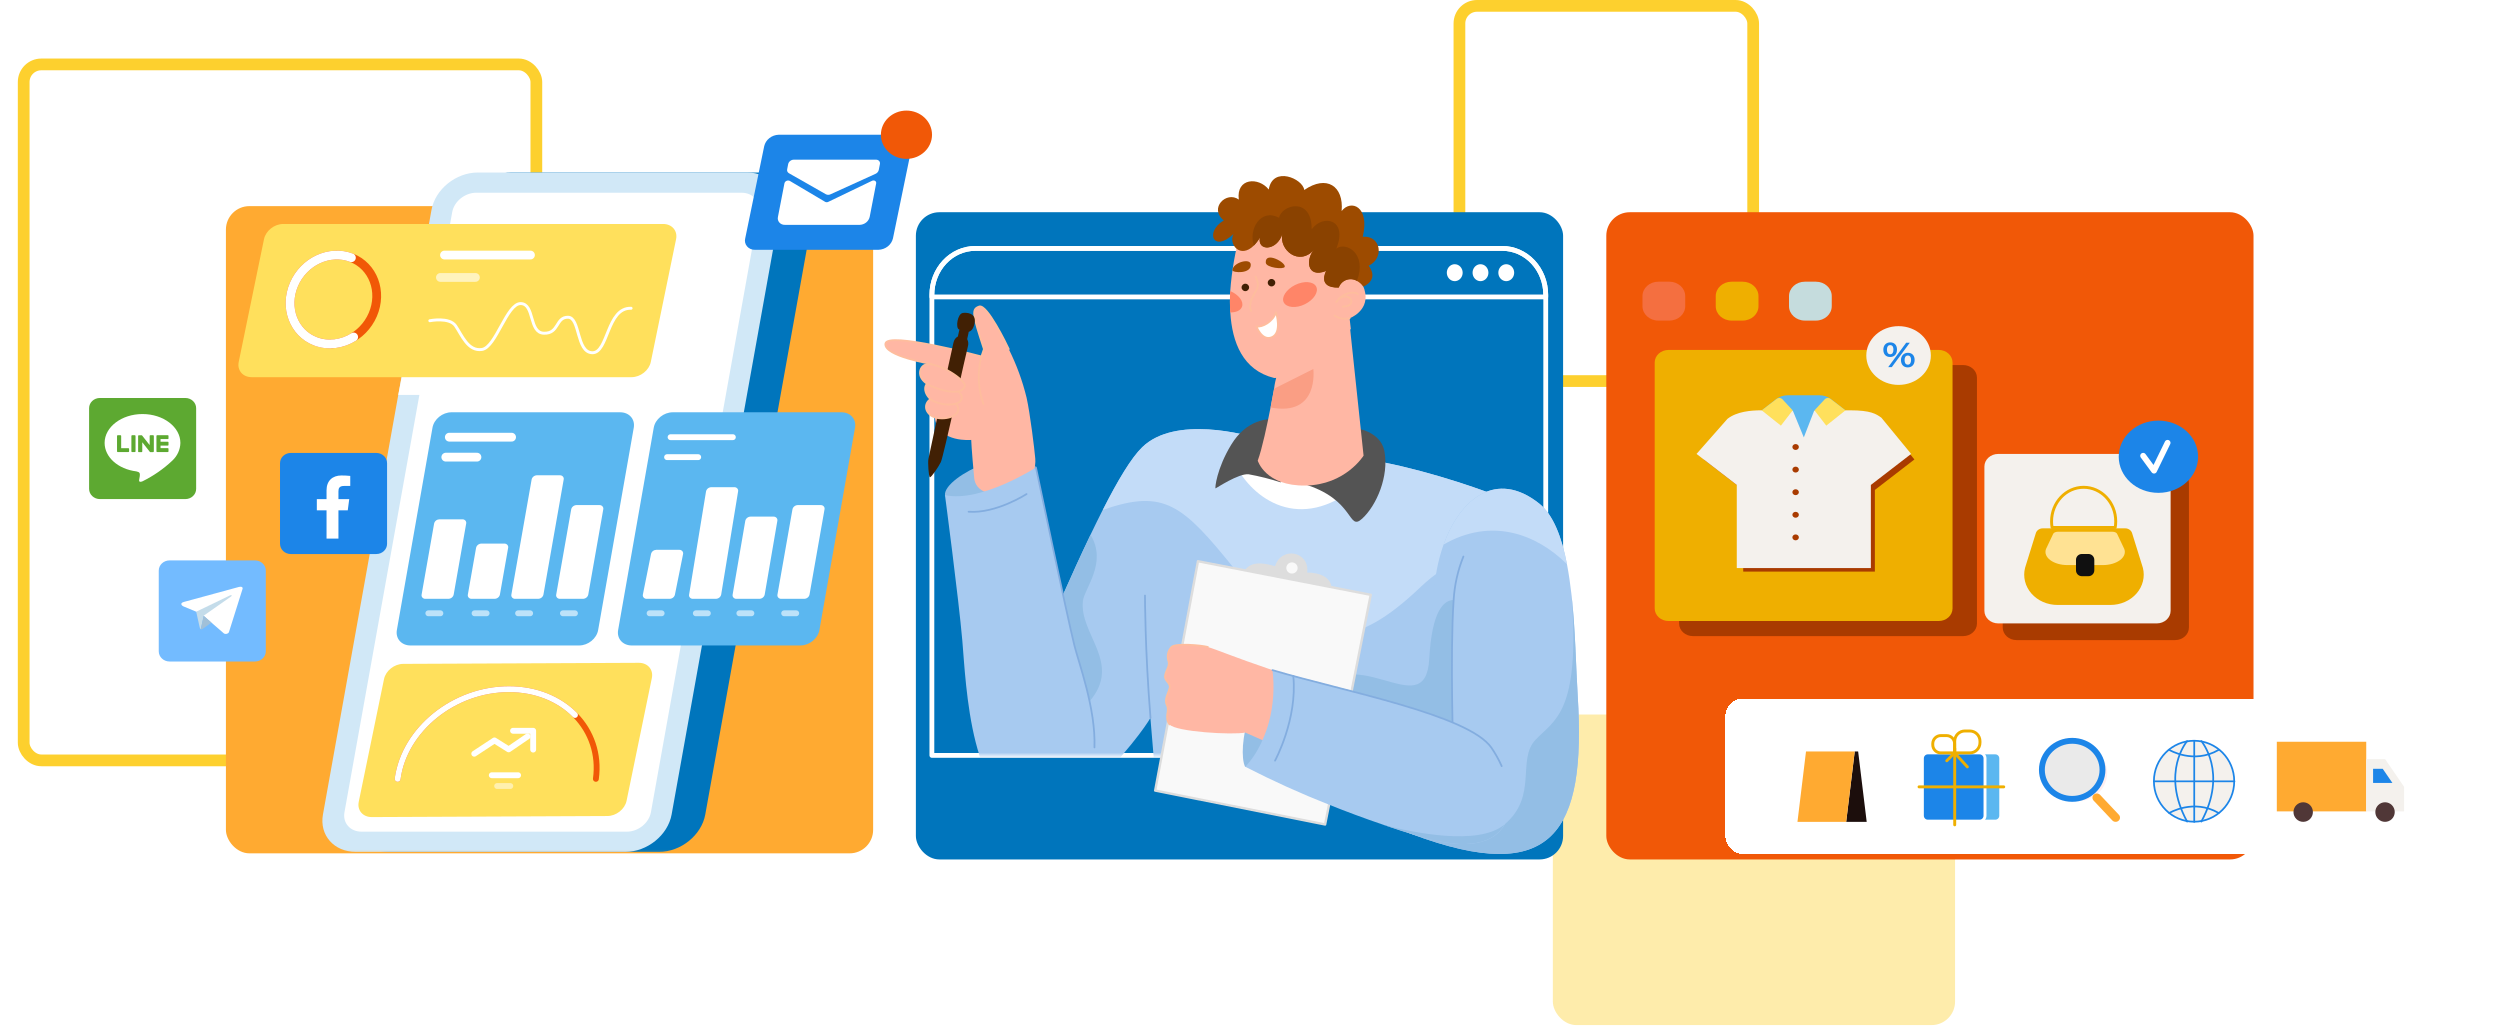 <svg width="852" height="350" viewBox="0 0 852 350" fill="none" xmlns="http://www.w3.org/2000/svg">
<rect x="8.072" y="21.954" width="174.716" height="237.18" rx="6" stroke="#FDD02E" stroke-width="4"/>
<rect x="497.373" y="2" width="100.107" height="127.868" rx="6" stroke="#FDD02E" stroke-width="4"/>
<rect x="529.208" y="243.509" width="137.074" height="105.842" rx="8" fill="#FDD02E" fill-opacity="0.4"/>
<path d="M333.212 192.748L342.406 184.519C343.008 183.981 343.824 183.679 344.669 183.679C345.521 183.679 346.338 183.981 346.939 184.519L354.128 190.955C354.73 191.493 355.546 191.795 356.398 191.795C357.243 191.795 358.06 191.493 358.661 190.955L370.419 180.435" stroke="white" stroke-miterlimit="10" stroke-linecap="round"/>
<path d="M365.346 178.896H371.129C371.389 178.896 371.642 178.999 371.826 179.182C372.009 179.364 372.111 179.613 372.111 179.871V185.052" stroke="white" stroke-miterlimit="10" stroke-linecap="round"/>
<rect x="76.992" y="70.247" width="220.572" height="220.572" rx="8" fill="#FFAA31"/>
<mask id="mask0_164_5874" style="mask-type:alpha" maskUnits="userSpaceOnUse" x="0" y="28" width="350" height="263">
<rect y="28.629" width="349.587" height="262.19" fill="#D9D9D9"/>
</mask>
<g mask="url(#mask0_164_5874)">
<mask id="mask1_164_5874" style="mask-type:luminance" maskUnits="userSpaceOnUse" x="24" y="20" width="358" height="319">
<path d="M381.665 20H24.97V338.395H381.665V20Z" fill="white"/>
</mask>
<g mask="url(#mask1_164_5874)">
<path d="M224.583 290.322H132.735C125.285 290.322 120.269 284.618 121.533 277.582L158.524 71.534C159.787 64.497 166.851 58.793 174.301 58.793H266.149C273.599 58.793 278.614 64.497 277.351 71.534L240.359 277.582C239.096 284.618 232.033 290.322 224.583 290.322Z" fill="#0075BC"/>
<path d="M213.111 290.322H121.263C113.813 290.322 108.798 284.618 110.061 277.582L147.053 71.534C148.316 64.497 155.379 58.793 162.829 58.793H254.677C262.127 58.793 267.143 64.497 265.879 71.534L228.888 277.582C227.625 284.618 220.561 290.322 213.111 290.322Z" fill="#D1E8F7"/>
<path d="M213.639 283.433H123.209C119.34 283.433 116.736 280.472 117.392 276.818L154.11 72.297C154.766 68.643 158.433 65.681 162.302 65.681H252.732C256.601 65.681 259.205 68.643 258.549 72.297L221.831 276.818C221.175 280.472 217.508 283.433 213.639 283.433Z" fill="white"/>
<path d="M222.198 134.591H135.731L144.743 87.57C145.334 84.703 148.273 82.378 151.308 82.378H232.95C235.986 82.378 237.968 84.703 237.377 87.57L228.763 129.401C228.173 132.267 225.234 134.591 222.198 134.591Z" fill="white"/>
<path d="M215.229 128.541H85.783C82.748 128.541 80.766 126.217 81.356 123.35L89.97 81.519C90.56 78.652 93.499 76.328 96.535 76.328H225.981C229.016 76.328 230.999 78.652 230.408 81.519L221.794 123.35C221.204 126.217 218.264 128.541 215.229 128.541Z" fill="#FFE05C"/>
<path d="M206.971 278.101L126.686 278.461C123.65 278.461 121.668 276.137 122.258 273.27L130.872 231.439C131.463 228.572 134.402 226.248 137.437 226.248L217.723 225.888C220.758 225.888 222.74 228.212 222.15 231.079L213.536 272.91C212.946 275.777 210.007 278.101 206.971 278.101Z" fill="#FFE05C"/>
<path d="M135.515 265.434C137.799 248.558 154.776 234.877 173.434 234.877C192.092 234.877 205.365 248.558 203.081 265.434" stroke="#F15807" stroke-width="2" stroke-miterlimit="10" stroke-linecap="round"/>
<path d="M135.515 265.434C137.799 248.558 154.776 234.877 173.434 234.877C182.668 234.877 190.584 238.228 195.947 243.66" stroke="white" stroke-width="2" stroke-miterlimit="10" stroke-linecap="round"/>
<path d="M197.369 219.974H139.883C136.815 219.974 134.741 217.625 135.251 214.727L147.392 145.753C147.902 142.855 150.803 140.506 153.871 140.506H211.357C214.426 140.506 216.5 142.855 215.99 145.753L203.848 214.727C203.338 217.625 200.438 219.974 197.369 219.974Z" fill="#5BB7F0"/>
<path d="M157.585 176.979H149.747C149.316 176.993 148.902 177.145 148.575 177.41C148.248 177.676 148.025 178.039 147.945 178.439L143.689 202.623C143.647 202.802 143.65 202.987 143.696 203.165C143.742 203.343 143.831 203.509 143.955 203.649C144.079 203.79 144.236 203.903 144.413 203.977C144.59 204.052 144.783 204.088 144.977 204.082H152.814C153.246 204.068 153.659 203.916 153.986 203.651C154.314 203.386 154.536 203.023 154.617 202.623L158.873 178.439C158.915 178.26 158.912 178.074 158.866 177.896C158.82 177.718 158.731 177.553 158.607 177.412C158.483 177.271 158.326 177.159 158.149 177.084C157.972 177.009 157.779 176.973 157.585 176.979Z" fill="white"/>
<path d="M171.885 185.254H164.048C163.616 185.268 163.203 185.42 162.876 185.685C162.548 185.951 162.326 186.313 162.245 186.713L159.445 202.623C159.404 202.802 159.407 202.988 159.453 203.166C159.499 203.343 159.588 203.509 159.712 203.65C159.836 203.79 159.992 203.903 160.17 203.978C160.347 204.053 160.539 204.088 160.733 204.082H168.571C169.002 204.068 169.416 203.917 169.743 203.651C170.071 203.386 170.293 203.023 170.373 202.623L173.173 186.713C173.215 186.534 173.212 186.349 173.166 186.171C173.12 185.993 173.031 185.827 172.907 185.687C172.783 185.546 172.626 185.434 172.449 185.359C172.272 185.284 172.079 185.248 171.885 185.254Z" fill="white"/>
<path d="M190.816 161.974H182.978C182.547 161.987 182.134 162.139 181.806 162.404C181.479 162.67 181.257 163.032 181.177 163.433L174.278 202.623C174.237 202.802 174.239 202.988 174.286 203.166C174.332 203.344 174.42 203.509 174.545 203.65C174.669 203.791 174.826 203.903 175.002 203.978C175.18 204.053 175.373 204.088 175.566 204.082H183.404C183.836 204.069 184.249 203.917 184.576 203.651C184.904 203.386 185.126 203.024 185.206 202.623L192.104 163.433C192.146 163.254 192.143 163.068 192.097 162.89C192.051 162.712 191.962 162.547 191.838 162.406C191.714 162.265 191.557 162.153 191.38 162.078C191.203 162.003 191.01 161.967 190.816 161.974Z" fill="white"/>
<path d="M204.304 172.132H196.467C196.035 172.146 195.622 172.298 195.295 172.563C194.967 172.829 194.745 173.191 194.665 173.591L189.555 202.623C189.513 202.802 189.516 202.988 189.562 203.166C189.608 203.343 189.697 203.509 189.821 203.65C189.945 203.791 190.102 203.903 190.279 203.978C190.456 204.053 190.649 204.088 190.842 204.082H198.68C199.112 204.068 199.525 203.917 199.853 203.651C200.18 203.386 200.402 203.023 200.483 202.623L205.593 173.591C205.634 173.412 205.631 173.227 205.585 173.049C205.539 172.871 205.45 172.705 205.326 172.565C205.202 172.424 205.045 172.312 204.868 172.237C204.691 172.162 204.498 172.126 204.304 172.132Z" fill="white"/>
<path d="M153.129 148.991H174.35" stroke="white" stroke-width="3" stroke-miterlimit="10" stroke-linecap="round"/>
<path d="M151.932 155.797H162.542" stroke="white" stroke-width="3" stroke-miterlimit="10" stroke-linecap="round"/>
<path opacity="0.6" d="M145.977 209.01H150.081" stroke="white" stroke-width="2" stroke-miterlimit="10" stroke-linecap="round"/>
<path opacity="0.6" d="M161.732 209.01H165.836" stroke="white" stroke-width="2" stroke-miterlimit="10" stroke-linecap="round"/>
<path opacity="0.6" d="M176.566 209.01H180.671" stroke="white" stroke-width="2" stroke-miterlimit="10" stroke-linecap="round"/>
<path opacity="0.6" d="M191.842 209.01H195.946" stroke="white" stroke-width="2" stroke-miterlimit="10" stroke-linecap="round"/>
<path d="M272.776 219.974H215.289C212.221 219.974 210.147 217.625 210.657 214.727L222.798 145.753C223.308 142.855 226.209 140.506 229.277 140.506H286.764C289.832 140.506 291.906 142.855 291.396 145.753L279.255 214.727C278.745 217.625 275.844 219.974 272.776 219.974Z" fill="#5BB7F0"/>
<path d="M231.502 187.378H223.664C223.233 187.391 222.82 187.543 222.492 187.809C222.165 188.074 221.943 188.436 221.862 188.837L219.094 202.623C219.053 202.802 219.056 202.988 219.102 203.166C219.148 203.343 219.237 203.509 219.361 203.65C219.486 203.79 219.642 203.903 219.819 203.978C219.996 204.053 220.189 204.088 220.383 204.082H228.221C228.652 204.068 229.065 203.916 229.393 203.651C229.72 203.386 229.942 203.023 230.022 202.623L232.79 188.837C232.832 188.658 232.829 188.472 232.783 188.294C232.737 188.116 232.648 187.951 232.524 187.81C232.399 187.669 232.243 187.557 232.066 187.482C231.889 187.407 231.696 187.372 231.502 187.378Z" fill="white"/>
<path d="M250.252 166.03H242.415C241.983 166.044 241.57 166.196 241.242 166.461C240.915 166.726 240.693 167.089 240.613 167.489L234.852 202.623C234.811 202.802 234.814 202.988 234.86 203.166C234.906 203.344 234.994 203.509 235.119 203.65C235.243 203.791 235.4 203.903 235.577 203.978C235.754 204.053 235.947 204.088 236.141 204.082H243.978C244.41 204.069 244.823 203.917 245.151 203.651C245.478 203.386 245.7 203.023 245.78 202.623L251.541 167.489C251.582 167.31 251.579 167.124 251.533 166.947C251.487 166.769 251.399 166.603 251.274 166.462C251.15 166.322 250.993 166.209 250.816 166.134C250.639 166.059 250.446 166.024 250.252 166.03Z" fill="white"/>
<path d="M263.629 176.061H255.791C255.36 176.075 254.947 176.227 254.619 176.492C254.292 176.757 254.07 177.12 253.99 177.52L249.684 202.623C249.643 202.802 249.646 202.988 249.692 203.165C249.738 203.343 249.827 203.509 249.951 203.65C250.075 203.79 250.232 203.903 250.409 203.978C250.586 204.052 250.779 204.088 250.973 204.082H258.811C259.242 204.068 259.655 203.916 259.983 203.651C260.31 203.386 260.532 203.023 260.612 202.623L264.918 177.52C264.959 177.341 264.956 177.156 264.91 176.978C264.864 176.8 264.775 176.634 264.651 176.494C264.527 176.353 264.37 176.241 264.193 176.166C264.016 176.091 263.823 176.055 263.629 176.061Z" fill="white"/>
<path d="M279.71 172.132H271.872C271.441 172.146 271.027 172.298 270.7 172.563C270.372 172.829 270.15 173.191 270.07 173.591L264.96 202.623C264.918 202.802 264.921 202.988 264.967 203.166C265.013 203.343 265.102 203.509 265.226 203.65C265.351 203.791 265.507 203.903 265.684 203.978C265.861 204.053 266.054 204.088 266.248 204.082H274.086C274.517 204.068 274.931 203.917 275.258 203.651C275.585 203.386 275.808 203.023 275.888 202.623L280.998 173.591C281.039 173.412 281.037 173.227 280.991 173.049C280.944 172.871 280.856 172.705 280.731 172.565C280.607 172.424 280.451 172.312 280.274 172.237C280.096 172.162 279.904 172.126 279.71 172.132Z" fill="white"/>
<path d="M228.536 148.991H249.757" stroke="white" stroke-width="2" stroke-miterlimit="10" stroke-linecap="round"/>
<path d="M227.338 155.797H237.948" stroke="white" stroke-width="2" stroke-miterlimit="10" stroke-linecap="round"/>
<path opacity="0.6" d="M221.382 209.01H225.486" stroke="white" stroke-width="2" stroke-miterlimit="10" stroke-linecap="round"/>
<path opacity="0.6" d="M237.14 209.01H241.244" stroke="white" stroke-width="2" stroke-miterlimit="10" stroke-linecap="round"/>
<path opacity="0.6" d="M251.972 209.01H256.076" stroke="white" stroke-width="2" stroke-miterlimit="10" stroke-linecap="round"/>
<path opacity="0.6" d="M267.247 209.01H271.351" stroke="white" stroke-width="2" stroke-miterlimit="10" stroke-linecap="round"/>
<path d="M146.48 109.305C146.48 109.305 153.138 107.981 155.25 111.039C157.361 114.097 159.473 119.841 164.259 119.096C169.045 118.352 172.705 103.327 177.492 103.46C182.278 103.593 180.166 113.432 185.375 113.565C190.583 113.698 189.316 108.114 193.54 108.114C197.763 108.114 196.355 120.08 201.845 120.213C207.336 120.346 206.772 104.79 215.078 105.056" stroke="white" stroke-miterlimit="10" stroke-linecap="round"/>
<path d="M127.046 107.238C130.437 99.373 127.173 90.684 119.755 87.832C112.338 84.98 103.577 89.045 100.187 96.91C96.796 104.776 100.061 113.464 107.478 116.316C114.895 119.168 123.656 115.104 127.046 107.238Z" stroke="#F15807" stroke-width="3" stroke-miterlimit="10" stroke-linecap="round"/>
<path d="M120.523 114.849C116.609 117.287 111.814 117.984 107.478 116.316C100.061 113.464 96.796 104.776 100.187 96.91C103.577 89.045 112.338 84.98 119.755 87.832" stroke="white" stroke-width="3" stroke-miterlimit="10" stroke-linecap="round"/>
<path d="M151.484 86.921H180.779" stroke="white" stroke-width="3" stroke-miterlimit="10" stroke-linecap="round"/>
<path opacity="0.6" d="M150.096 94.553H162.014" stroke="white" stroke-width="3" stroke-miterlimit="10" stroke-linecap="round"/>
<path d="M167.602 264.202H176.567" stroke="white" stroke-width="2" stroke-miterlimit="10" stroke-linecap="round"/>
<path opacity="0.5" d="M169.426 267.876H173.909" stroke="white" stroke-width="2" stroke-miterlimit="10" stroke-linecap="round"/>
<path d="M161.629 256.865L168.508 252.334L173.354 255.382L179.803 250.971" stroke="white" stroke-width="2" stroke-linecap="round" stroke-linejoin="round"/>
<path d="M174.845 249.048H181.705V255.46" stroke="white" stroke-width="2" stroke-linecap="round" stroke-linejoin="round"/>
<path d="M299.391 85.131H257.297C256.782 85.15 256.27 85.054 255.801 84.853C255.332 84.651 254.92 84.349 254.597 83.97C254.274 83.591 254.049 83.147 253.941 82.671C253.832 82.195 253.842 81.703 253.971 81.232L260.441 49.815C260.69 48.742 261.31 47.777 262.201 47.071C263.094 46.366 264.209 45.959 265.372 45.917H307.466C307.981 45.898 308.493 45.993 308.962 46.194C309.431 46.396 309.843 46.698 310.166 47.077C310.489 47.456 310.714 47.901 310.822 48.376C310.931 48.852 310.92 49.344 310.791 49.815L304.322 81.232C304.072 82.305 303.453 83.27 302.561 83.976C301.669 84.682 300.554 85.087 299.391 85.131Z" fill="#1C85E8"/>
<path d="M270.518 54.413L298.547 54.418C298.749 54.41 298.949 54.446 299.133 54.523C299.317 54.6 299.479 54.716 299.608 54.862C299.736 55.009 299.827 55.181 299.873 55.366C299.919 55.551 299.919 55.743 299.873 55.929L299.489 57.91C299.425 58.198 299.291 58.468 299.098 58.699C298.905 58.931 298.658 59.116 298.376 59.242L283.02 66.222C282.782 66.341 282.517 66.402 282.249 66.4C281.98 66.399 281.716 66.335 281.48 66.213L268.847 59.022C268.617 58.886 268.437 58.685 268.332 58.448C268.227 58.21 268.204 57.949 268.264 57.698L268.608 55.923C268.702 55.506 268.941 55.13 269.287 54.856C269.633 54.583 270.067 54.426 270.518 54.413Z" fill="white"/>
<path d="M269.126 61.63L281.211 68.79C281.375 68.877 281.56 68.923 281.749 68.923C281.937 68.923 282.122 68.877 282.286 68.79L297.143 61.635C297.942 61.25 298.747 61.738 298.597 62.516L296.388 73.921C296.22 74.671 295.79 75.346 295.168 75.838C294.546 76.329 293.767 76.61 292.956 76.634L267.505 76.629C267.144 76.644 266.784 76.58 266.453 76.441C266.123 76.303 265.831 76.094 265.601 75.831C265.369 75.568 265.206 75.259 265.124 74.926C265.041 74.594 265.041 74.248 265.123 73.916L267.331 62.51C267.366 62.329 267.444 62.157 267.56 62.009C267.676 61.86 267.826 61.739 267.999 61.654C268.173 61.569 268.364 61.522 268.56 61.518C268.756 61.513 268.949 61.551 269.126 61.63Z" fill="white"/>
<path d="M308.921 54.145C313.733 54.145 317.633 50.461 317.633 45.917C317.633 41.372 313.733 37.688 308.921 37.688C304.109 37.688 300.209 41.372 300.209 45.917C300.209 50.461 304.109 54.145 308.921 54.145Z" fill="#F15807"/>
</g>
<path d="M63.165 135.632H34.045C32.012 135.632 30.364 137.189 30.364 139.108V166.611C30.364 168.532 32.012 170.088 34.045 170.088H63.165C65.198 170.088 66.846 168.532 66.846 166.611V139.108C66.846 137.189 65.198 135.632 63.165 135.632Z" fill="#5DA931"/>
<path d="M61.474 150.941C61.474 145.519 55.682 141.106 48.563 141.106C41.444 141.106 35.651 145.519 35.651 150.941C35.651 155.803 40.244 159.874 46.453 160.645C46.874 160.729 47.446 160.904 47.59 161.243C47.691 161.6 47.705 161.974 47.631 162.338C47.631 162.338 47.48 163.192 47.447 163.375C47.392 163.681 47.188 164.574 48.566 164.028C52.308 162.18 55.729 159.807 58.711 156.993C60.438 155.391 61.431 153.22 61.478 150.941" fill="white"/>
<path d="M45.938 148.321H45.029C44.962 148.321 44.898 148.346 44.851 148.39C44.804 148.434 44.777 148.494 44.777 148.557V153.837C44.777 153.899 44.804 153.959 44.851 154.004C44.898 154.048 44.962 154.073 45.029 154.073H45.938C46.005 154.073 46.069 154.048 46.116 154.004C46.163 153.959 46.19 153.899 46.19 153.837V148.554C46.19 148.491 46.163 148.431 46.116 148.387C46.069 148.343 46.005 148.318 45.938 148.318" fill="#5DA931"/>
<path d="M52.172 148.321H51.262C51.229 148.321 51.196 148.327 51.166 148.339C51.135 148.351 51.107 148.368 51.084 148.39C51.06 148.412 51.042 148.438 51.029 148.466C51.016 148.495 51.01 148.526 51.01 148.557V151.694L48.432 148.426L48.413 148.402L48.398 148.387L48.384 148.377L48.378 148.371L48.365 148.364H48.357L48.343 148.356H48.336L48.322 148.35H48.314L48.298 148.345H48.29H48.275H48.265H47.325C47.292 148.344 47.259 148.35 47.228 148.362C47.198 148.374 47.17 148.391 47.146 148.413C47.123 148.435 47.104 148.461 47.092 148.49C47.079 148.519 47.072 148.549 47.072 148.58V153.86C47.072 153.891 47.079 153.922 47.092 153.951C47.104 153.979 47.123 154.005 47.146 154.027C47.17 154.049 47.198 154.067 47.228 154.078C47.259 154.09 47.292 154.096 47.325 154.096H48.234C48.301 154.096 48.365 154.071 48.412 154.027C48.459 153.983 48.486 153.923 48.486 153.86V150.725L51.067 153.997C51.084 154.019 51.106 154.039 51.13 154.054L51.145 154.063H51.153L51.164 154.068H51.177H51.185L51.202 154.074C51.223 154.078 51.245 154.081 51.267 154.081H52.176C52.243 154.081 52.307 154.056 52.354 154.012C52.401 153.968 52.428 153.908 52.428 153.845V148.554C52.428 148.491 52.401 148.431 52.354 148.387C52.307 148.343 52.243 148.318 52.176 148.318" fill="#5DA931"/>
<path d="M43.756 152.75H41.295V148.554C41.295 148.491 41.269 148.431 41.221 148.387C41.174 148.343 41.11 148.318 41.044 148.318H40.134C40.068 148.318 40.004 148.343 39.956 148.387C39.909 148.431 39.883 148.491 39.883 148.554V153.834C39.882 153.895 39.908 153.953 39.953 153.997C40 154.039 40.062 154.062 40.127 154.062H43.745C43.812 154.062 43.876 154.037 43.923 153.993C43.97 153.949 43.997 153.889 43.997 153.826V152.972C43.997 152.91 43.97 152.85 43.923 152.805C43.876 152.761 43.812 152.736 43.745 152.736" fill="#5DA931"/>
<path d="M57.174 149.643C57.207 149.643 57.24 149.637 57.27 149.625C57.3 149.614 57.328 149.596 57.351 149.574C57.375 149.552 57.393 149.526 57.406 149.498C57.418 149.469 57.424 149.438 57.424 149.408V148.554C57.424 148.523 57.418 148.492 57.406 148.464C57.393 148.435 57.375 148.409 57.351 148.387C57.328 148.365 57.3 148.348 57.27 148.336C57.24 148.324 57.207 148.318 57.174 148.318H53.555C53.49 148.318 53.428 148.342 53.381 148.384C53.336 148.428 53.311 148.487 53.312 148.547V153.827C53.311 153.888 53.336 153.946 53.381 153.99C53.427 154.033 53.489 154.057 53.554 154.057H57.173C57.206 154.057 57.239 154.05 57.269 154.039C57.299 154.027 57.327 154.009 57.35 153.987C57.373 153.966 57.392 153.94 57.404 153.911C57.417 153.882 57.423 153.852 57.423 153.821V152.967C57.423 152.936 57.417 152.905 57.404 152.877C57.392 152.848 57.373 152.822 57.35 152.8C57.327 152.778 57.299 152.761 57.269 152.749C57.239 152.737 57.206 152.731 57.173 152.731H54.712V151.862H57.173C57.206 151.862 57.239 151.856 57.269 151.844C57.299 151.832 57.327 151.815 57.35 151.793C57.373 151.771 57.392 151.745 57.404 151.717C57.417 151.688 57.423 151.657 57.423 151.626V150.773C57.423 150.742 57.417 150.711 57.404 150.682C57.392 150.654 57.373 150.628 57.35 150.606C57.327 150.584 57.299 150.567 57.269 150.555C57.239 150.543 57.206 150.537 57.173 150.537H54.712V149.644L57.174 149.643Z" fill="#5DA931"/>
<path d="M86.904 190.985H57.784C55.751 190.985 54.103 192.542 54.103 194.461V221.965C54.103 223.885 55.751 225.441 57.784 225.441H86.904C88.937 225.441 90.585 223.885 90.585 221.965V194.461C90.585 192.542 88.937 190.985 86.904 190.985Z" fill="#73BBFF"/>
<path d="M82.693 200.603L78.016 215.458C77.938 215.598 77.829 215.721 77.697 215.819C77.564 215.916 77.411 215.986 77.247 216.024C77.084 216.061 76.913 216.066 76.748 216.037C76.582 216.008 76.425 215.946 76.287 215.856L69.427 209.911L66.864 208.463L62.486 206.646C62.486 206.646 61.816 206.356 61.798 205.851C61.78 205.345 62.657 205.141 62.657 205.141L81.257 200.077C81.257 200.077 82.791 199.595 82.693 200.603Z" fill="white"/>
<path d="M68.41 214.46C68.41 214.46 68.198 214.422 68.007 213.601C67.815 212.781 66.863 208.466 66.863 208.466L78.339 202.936C78.339 202.936 78.999 202.638 78.942 202.988C78.942 202.988 79.048 203.061 78.683 203.326C78.319 203.592 69.464 209.792 69.464 209.792" fill="#C4DCEA"/>
<path d="M72.057 212.194L68.893 214.44C68.821 214.48 68.739 214.503 68.654 214.507C68.57 214.51 68.486 214.494 68.41 214.46L69.422 209.868" fill="#A1C0D8"/>
<path d="M128.23 154.361H99.11C97.077 154.361 95.43 155.918 95.43 157.838V185.341C95.43 187.261 97.077 188.817 99.11 188.817H128.23C130.263 188.817 131.911 187.261 131.911 185.341V157.838C131.911 155.918 130.263 154.361 128.23 154.361Z" fill="#1C85E8"/>
<path d="M117.286 165.612H119.366V162.191C118.36 162.087 117.348 162.037 116.337 162.04C113.338 162.04 111.285 163.821 111.285 167.095V170.107H107.977V173.931H111.285V183.552H115.341V173.932H118.515L119.019 170.108H115.34V167.473C115.341 166.368 115.656 165.612 117.286 165.612Z" fill="white"/>
</g>
<rect x="312.131" y="72.327" width="220.572" height="220.572" rx="8" fill="#0075BC"/>
<rect x="547.428" y="72.327" width="220.572" height="220.572" rx="8" fill="#F15807"/>
<path d="M618.867 96H615.092C612.112 96 609.696 98.198 609.696 100.91V104.346C609.696 107.058 612.112 109.256 615.092 109.256H618.867C621.847 109.256 624.262 107.058 624.262 104.346V100.91C624.262 98.198 621.847 96 618.867 96Z" fill="#C5DCDD"/>
<path d="M593.895 96H590.12C587.14 96 584.725 98.198 584.725 100.91V104.346C584.725 107.058 587.14 109.256 590.12 109.256H593.895C596.875 109.256 599.291 107.058 599.291 104.346V100.91C599.291 98.198 596.875 96 593.895 96Z" fill="#EFAF00"/>
<path d="M568.926 96H565.15C562.17 96 559.755 98.198 559.755 100.91V104.346C559.755 107.058 562.17 109.256 565.15 109.256H568.926C571.905 109.256 574.321 107.058 574.321 104.346V100.91C574.321 98.198 571.905 96 568.926 96Z" fill="#F46F40"/>
<path d="M741.277 160.388H687.24C684.637 160.388 682.526 162.309 682.526 164.678V213.856C682.526 216.225 684.637 218.146 687.24 218.146H741.277C743.88 218.146 745.99 216.225 745.99 213.856V164.678C745.99 162.309 743.88 160.388 741.277 160.388Z" fill="#A93B00"/>
<path d="M735.035 154.701H680.997C678.394 154.701 676.284 156.621 676.284 158.99V208.169C676.284 210.538 678.394 212.458 680.997 212.458H735.035C737.638 212.458 739.748 210.538 739.748 208.169V158.99C739.748 156.621 737.638 154.701 735.035 154.701Z" fill="#F4F1ED"/>
<path d="M719.255 206.167H701.194C699.487 206.168 697.801 205.818 696.264 205.144C694.726 204.47 693.375 203.488 692.312 202.272C691.25 201.056 690.502 199.638 690.126 198.122C689.75 196.607 689.755 195.034 690.14 193.52L693.78 181.799C693.906 181.304 694.213 180.862 694.651 180.545C695.088 180.228 695.63 180.056 696.189 180.055H724.243C724.802 180.055 725.345 180.228 725.782 180.545C726.22 180.861 726.526 181.304 726.652 181.799L730.295 193.52C730.679 195.033 730.683 196.604 730.307 198.118C729.931 199.633 729.185 201.05 728.124 202.265C727.063 203.481 725.715 204.463 724.179 205.138C722.643 205.814 720.96 206.165 719.255 206.167Z" fill="#EFAF00"/>
<path d="M716.62 192.582H704.627C703.493 192.583 702.374 192.431 701.353 192.137C700.332 191.844 699.435 191.417 698.729 190.887C698.024 190.358 697.528 189.741 697.278 189.082C697.028 188.422 697.031 187.738 697.287 187.079L699.704 181.979C699.788 181.763 699.992 181.571 700.282 181.433C700.572 181.295 700.932 181.22 701.304 181.22H719.932C720.304 181.22 720.664 181.295 720.954 181.433C721.245 181.571 721.448 181.763 721.532 181.979L723.951 187.079C724.206 187.737 724.209 188.421 723.959 189.08C723.709 189.739 723.214 190.356 722.509 190.885C721.805 191.413 720.909 191.841 719.89 192.135C718.87 192.429 717.752 192.582 716.62 192.582Z" fill="#FFE293"/>
<path d="M721.04 177.688C721.041 178.383 720.983 179.077 720.866 179.764H699.348C699.231 179.077 699.173 178.383 699.174 177.688C699.174 171.27 704.066 166.07 710.104 166.07C716.142 166.07 721.04 171.27 721.04 177.688Z" stroke="#EFAF00" stroke-linecap="round" stroke-linejoin="round"/>
<path d="M711.74 188.795H709.497C708.393 188.795 707.497 189.69 707.497 190.795V194.37C707.497 195.475 708.393 196.37 709.497 196.37H711.74C712.844 196.37 713.74 195.475 713.74 194.37V190.795C713.74 189.69 712.844 188.795 711.74 188.795Z" fill="#101010"/>
<path d="M735.589 167.963C743.059 167.963 749.115 162.452 749.115 155.654C749.115 148.855 743.059 143.344 735.589 143.344C728.119 143.344 722.063 148.855 722.063 155.654C722.063 162.452 728.119 167.963 735.589 167.963Z" fill="#1C85E8"/>
<path d="M730.387 155.338L734.094 160.388L738.71 150.919" stroke="white" stroke-width="2" stroke-linecap="round" stroke-linejoin="round"/>
<path d="M669.037 124.406H576.953C574.35 124.406 572.24 126.327 572.24 128.696V212.499C572.24 214.868 574.35 216.789 576.953 216.789H669.037C671.64 216.789 673.75 214.868 673.75 212.499V128.696C673.75 126.327 671.64 124.406 669.037 124.406Z" fill="#A93B00"/>
<path d="M660.713 119.257H568.63C566.027 119.257 563.917 121.177 563.917 123.546V207.349C563.917 209.718 566.027 211.639 568.63 211.639H660.713C663.316 211.639 665.427 209.718 665.427 207.349V123.546C665.427 121.177 663.316 119.257 660.713 119.257Z" fill="#EFAF00"/>
<path d="M652.432 156.583L638.956 166.971V194.805H594.088V166.981L580.615 156.583L590.954 144.891C594.088 142.409 598.861 142.019 602.327 142.019H631.987C638.946 142.019 640.709 143.21 642.516 144.506L652.432 156.583Z" fill="#A93B00"/>
<path d="M651.312 154.695L637.592 165.269V193.607H591.895V165.269L578.178 154.695L588.702 142.759C591.895 140.231 596.755 139.836 600.282 139.836H630.481C637.565 139.836 639.359 141.054 641.187 142.367L651.312 154.695Z" fill="#F4F1ED"/>
<path d="M628.928 139.846H618.642C618.546 139.846 618.452 139.873 618.373 139.923C618.294 139.974 618.235 140.046 618.203 140.129L614.74 149.073L611.095 140.202C611.052 140.097 610.974 140.007 610.874 139.944C610.773 139.88 610.653 139.846 610.53 139.846H600.392L605.319 136.029C606.421 135.174 607.821 134.705 609.269 134.704H620.05C621.499 134.705 622.9 135.174 624.003 136.029L628.928 139.846Z" fill="#5BB7F0"/>
<path d="M607.439 136.056L610.948 139.846L606.933 145.061L600.387 139.846L605.515 135.907C605.652 135.802 605.81 135.722 605.981 135.672C606.152 135.622 606.332 135.604 606.511 135.618C606.69 135.632 606.864 135.677 607.023 135.753C607.182 135.828 607.324 135.931 607.439 136.056Z" fill="#FFE05C"/>
<path d="M621.885 136.056L618.373 139.846L622.388 145.061L628.934 139.846L623.806 135.908C623.669 135.802 623.511 135.723 623.34 135.673C623.17 135.624 622.99 135.605 622.811 135.619C622.633 135.633 622.459 135.679 622.3 135.754C622.141 135.829 622 135.931 621.885 136.056Z" fill="#FFE05C"/>
<path d="M621.603 156.052H630.702V163.907C630.702 164.316 630.524 164.708 630.206 164.997C629.889 165.286 629.458 165.449 629.008 165.449H623.297C622.847 165.449 622.416 165.286 622.099 164.997C621.781 164.708 621.603 164.316 621.603 163.907V156.052Z" fill="#F4F1ED"/>
<path d="M611.946 153.345C612.557 153.345 613.052 152.895 613.052 152.339C613.052 151.784 612.557 151.333 611.946 151.333C611.336 151.333 610.841 151.784 610.841 152.339C610.841 152.895 611.336 153.345 611.946 153.345Z" fill="#A93B00"/>
<path d="M611.946 161.045C612.557 161.045 613.052 160.595 613.052 160.039C613.052 159.483 612.557 159.033 611.946 159.033C611.336 159.033 610.841 159.483 610.841 160.039C610.841 160.595 611.336 161.045 611.946 161.045Z" fill="#A93B00"/>
<path d="M611.946 168.745C612.557 168.745 613.052 168.294 613.052 167.739C613.052 167.183 612.557 166.733 611.946 166.733C611.336 166.733 610.841 167.183 610.841 167.739C610.841 168.294 611.336 168.745 611.946 168.745Z" fill="#A93B00"/>
<path d="M611.946 176.444C612.557 176.444 613.052 175.994 613.052 175.438C613.052 174.883 612.557 174.432 611.946 174.432C611.336 174.432 610.841 174.883 610.841 175.438C610.841 175.994 611.336 176.444 611.946 176.444Z" fill="#A93B00"/>
<path d="M611.946 184.144C612.557 184.144 613.052 183.693 613.052 183.138C613.052 182.582 612.557 182.132 611.946 182.132C611.336 182.132 610.841 182.582 610.841 183.138C610.841 183.693 611.336 184.144 611.946 184.144Z" fill="#A93B00"/>
<path d="M647.034 131.173C653.11 131.173 658.035 126.69 658.035 121.162C658.035 115.633 653.11 111.15 647.034 111.15C640.959 111.15 636.034 115.633 636.034 121.162C636.034 126.69 640.959 131.173 647.034 131.173Z" fill="#F4F1ED"/>
<path d="M644.199 116.684C642.788 116.684 641.838 117.678 641.838 119.154C641.838 120.725 642.705 121.666 644.156 121.666C645.606 121.666 646.495 120.691 646.495 119.103C646.492 117.61 645.617 116.684 644.199 116.684ZM644.18 120.73C643.211 120.73 643.066 119.734 643.066 119.14C643.066 118.165 643.462 117.62 644.18 117.62C645.092 117.62 645.282 118.433 645.282 119.118C645.282 120.189 644.91 120.73 644.18 120.73Z" fill="#1C85E8"/>
<path d="M650.206 120.233C648.819 120.233 647.848 121.249 647.848 122.701C647.848 124.25 648.736 125.212 650.165 125.212C651.595 125.212 652.505 124.238 652.505 122.649C652.505 121.159 651.624 120.233 650.206 120.233ZM650.19 124.277C649.221 124.277 649.076 123.283 649.076 122.688C649.076 121.714 649.48 121.166 650.19 121.166C651.1 121.166 651.29 121.982 651.29 122.664C651.29 123.699 650.888 124.277 650.19 124.277Z" fill="#1C85E8"/>
<path d="M650.862 116.797L644.717 125.122H643.491L649.631 116.797H650.862Z" fill="#1C85E8"/>
<path d="M526.787 100.487V257.438H317.584V100.487C317.582 98.407 317.964 96.348 318.707 94.426C319.45 92.505 320.54 90.759 321.915 89.289C323.289 87.818 324.921 86.652 326.717 85.857C328.514 85.062 330.439 84.654 332.382 84.656H511.989C515.914 84.656 519.678 86.323 522.453 89.292C525.228 92.261 526.787 96.288 526.787 100.487Z" stroke="white" stroke-width="1.64" stroke-linecap="round" stroke-linejoin="round"/>
<path d="M526.787 100.487V101.192H317.584V100.487C317.582 98.407 317.964 96.348 318.707 94.426C319.45 92.505 320.54 90.759 321.915 89.289C323.289 87.818 324.921 86.652 326.717 85.857C328.514 85.062 330.439 84.654 332.382 84.656H511.989C515.914 84.656 519.678 86.323 522.453 89.292C525.228 92.261 526.787 96.288 526.787 100.487Z" stroke="white" stroke-width="1.64" stroke-linecap="round" stroke-linejoin="round"/>
<path d="M498.474 92.93C498.474 93.501 498.315 94.059 498.019 94.534C497.722 95.009 497.301 95.379 496.808 95.597C496.315 95.816 495.772 95.873 495.249 95.762C494.726 95.65 494.245 95.375 493.867 94.972C493.49 94.568 493.233 94.054 493.129 93.494C493.025 92.934 493.078 92.353 493.283 91.826C493.487 91.298 493.833 90.848 494.276 90.53C494.72 90.213 495.242 90.044 495.775 90.044C496.491 90.044 497.177 90.348 497.683 90.889C498.189 91.431 498.474 92.165 498.474 92.93Z" fill="white"/>
<path d="M507.252 92.93C507.252 93.501 507.094 94.059 506.797 94.534C506.501 95.009 506.079 95.379 505.586 95.597C505.093 95.816 504.551 95.873 504.027 95.762C503.504 95.65 503.023 95.375 502.646 94.972C502.268 94.568 502.011 94.054 501.907 93.494C501.803 92.934 501.857 92.353 502.061 91.826C502.265 91.298 502.611 90.848 503.055 90.53C503.498 90.213 504.02 90.044 504.554 90.044C505.269 90.044 505.956 90.348 506.462 90.889C506.968 91.431 507.252 92.165 507.252 92.93Z" fill="white"/>
<path d="M516.031 92.93C516.031 93.501 515.873 94.059 515.577 94.534C515.28 95.009 514.859 95.379 514.366 95.597C513.873 95.816 513.33 95.873 512.807 95.762C512.283 95.65 511.802 95.375 511.425 94.972C511.048 94.568 510.791 94.054 510.687 93.494C510.583 92.934 510.636 92.353 510.84 91.826C511.044 91.298 511.39 90.848 511.834 90.53C512.278 90.213 512.799 90.044 513.333 90.044C514.049 90.044 514.735 90.348 515.241 90.889C515.747 91.431 516.031 92.165 516.031 92.93Z" fill="white"/>
<path d="M322.045 168.725C321.505 162.156 348.596 149.725 353.045 159.321L344.243 168.725C344.243 168.725 325.931 176.461 322.045 168.725Z" fill="#93BEE5"/>
<path d="M335.321 118.969C331.364 106.879 331.088 105.397 333.714 104.461C336.34 103.525 343.032 117.297 343.787 118.969C346.433 124.259 348.473 129.824 349.867 135.562C351.067 140.92 352.566 153.27 352.818 156.245C353.849 168.797 332.911 172.601 331.999 162.847C331.088 153.092 330.992 149.927 330.992 149.927C330.992 149.927 320.199 150.947 318.676 142.958C317.725 136.711 317.36 130.391 317.585 124.077C317.585 124.077 301.155 121.387 301.743 117.108C302.331 112.829 334.47 121.481 334.47 121.481L335.321 118.969Z" fill="#FFB7A4"/>
<path d="M317.585 124.077C317.585 124.077 301.155 121.387 301.743 117.108C302.331 112.829 334.47 121.481 334.47 121.481L335.321 118.969C331.364 106.879 331.088 105.397 333.714 104.461C336.34 103.525 343.032 117.297 343.787 118.969" stroke="#FEBD9D" stroke-width="0.61" stroke-linecap="round" stroke-linejoin="round"/>
<path d="M334.446 121.481C333.055 126.823 333.293 132.452 335.13 137.66" stroke="#FEBD9D" stroke-width="0.61" stroke-linecap="round" stroke-linejoin="round"/>
<path d="M326.748 112.224C329.326 113.552 331.353 113.836 332.12 110.209C332.888 106.583 329.326 106.464 328.127 106.654C326.292 106.95 325.644 111.644 326.748 112.224Z" fill="#412004"/>
<path d="M327.263 111.276C326.687 113.22 326.268 115.65 326.28 115.579C326.711 115.792 329.182 116.634 329.565 115.792C329.952 114.309 330.224 112.8 330.381 111.276H327.263Z" fill="#412004"/>
<path d="M324.936 116.788C323.581 122.714 316.626 155.38 316.398 156.446C316.17 157.513 316.47 162.444 316.901 162.633C317.333 162.823 319.732 159.291 320.631 157.501C321.53 155.711 329.325 119.905 329.817 118.234C331.016 114.168 325.824 112.9 324.936 116.788Z" fill="#412004"/>
<path d="M318.808 135.313C315.438 136.084 314.479 139.26 316.973 141.37C319.647 143.634 326.231 142.555 326.567 139.722C326.903 136.89 321.614 134.673 318.808 135.313Z" fill="#FFB7A4" stroke="#FEBD9D" stroke-width="0.61" stroke-linecap="round" stroke-linejoin="round"/>
<path d="M318.531 130.098C315.078 129.601 314.226 132.978 316.697 135.645C319.167 138.312 327.31 138.857 327.765 135.74C328.221 132.623 320.63 130.406 318.531 130.098Z" fill="#FFB7A4" stroke="#FEBD9D" stroke-width="0.61" stroke-linecap="round" stroke-linejoin="round"/>
<path d="M315.45 124.267C319.791 123.247 329.193 129.553 328.821 131.509C328.365 133.962 323.94 134.341 317.644 131.698C311.744 129.233 313.315 124.764 315.45 124.267Z" fill="#FFB7A4" stroke="#FEBD9D" stroke-width="0.61" stroke-linecap="round" stroke-linejoin="round"/>
<mask id="mask2_164_5874" style="mask-type:luminance" maskUnits="userSpaceOnUse" x="317" y="84" width="210" height="174">
<path d="M526.788 100.486V257.438H317.585V100.486C317.583 98.407 317.965 96.348 318.708 94.426C319.451 92.505 320.541 90.759 321.916 89.288C323.29 87.818 324.922 86.652 326.718 85.857C328.514 85.062 330.44 84.654 332.383 84.655H511.99C515.915 84.655 519.679 86.323 522.454 89.292C525.229 92.261 526.788 96.288 526.788 100.486Z" fill="white"/>
</mask>
<g mask="url(#mask2_164_5874)">
<path d="M524.546 178.757C511.067 178.051 499.902 191.073 496.449 206.019C496.341 206.429 496.257 206.891 496.173 207.379C495.802 209.68 495.545 212.001 495.405 214.332C493.966 234.063 495.321 273.346 495.405 274.218C495.465 274.539 485.812 274.218 472.56 273.551C467.667 273.308 462.259 273.038 456.647 272.73C428.057 271.229 394.108 269.202 394.108 269.202L392.057 244.686C392.057 244.686 387.776 252.383 373.157 267.534C358.539 282.686 335.142 274.218 337.66 255.218C339.231 243.287 345.827 234.551 353.802 219.951C356.2 215.423 358.863 210.342 361.489 204.428C364.979 196.564 368.384 189.033 371.634 182.272C373.061 179.283 374.464 176.448 375.819 173.766C380.952 163.644 385.557 155.972 389.263 152.393C400.403 141.617 424.256 147.826 430.612 150.007C440.097 153.305 449.939 155.289 459.897 155.908C473.999 156.96 495.405 163.465 506.75 167.685C513.307 170.035 519.344 173.799 524.486 178.744L524.546 178.757Z" fill="#A7CAF0"/>
<path d="M534.031 201.157C521.691 187.904 502.947 182.118 484.143 200.053C462.27 220.901 445.481 224.518 420.873 194.075C403.076 172.06 396.888 166.441 375.866 173.766C380.999 163.644 385.604 155.972 389.309 152.393C400.45 141.617 424.303 147.826 430.658 150.007C440.144 153.305 449.986 155.289 459.943 155.908C474.046 156.96 495.452 163.465 506.797 167.685C513.354 170.035 519.39 173.799 524.533 178.744C529.39 182.901 532.268 191.227 534.031 201.157Z" fill="#C3DCF8"/>
<path d="M371.298 239.041C363.467 248.162 356.368 228.367 353.825 219.951C356.224 215.422 358.886 210.342 361.512 204.428C365.002 196.564 368.408 189.033 371.658 182.272C377.45 191.753 369.619 200.438 369.067 204.736C367.7 216.205 382.594 225.942 371.298 239.041Z" fill="#93BEE5"/>
<path d="M322.046 168.725C334.182 171.457 353.046 159.321 353.046 159.321C353.046 159.321 363.443 208.957 366.153 219.964C368.863 230.971 386.228 274.09 352.398 275.86C330.692 276.989 329.229 232.844 327.958 218.309C326.687 203.774 322.046 168.725 322.046 168.725Z" fill="#A7CAF0"/>
<path d="M330.094 174.395C339.436 175.1 349.845 168.378 349.845 168.378" stroke="#83ADDF" stroke-width="0.61" stroke-linecap="round" stroke-linejoin="round"/>
<path d="M353.047 159.321C353.047 159.321 363.444 208.957 366.154 219.964C367.641 225.968 373.482 241.53 372.99 254.718" stroke="#83ADDF" stroke-width="0.61" stroke-linecap="round" stroke-linejoin="round"/>
<path d="M420.873 158.114C426.869 170.135 442.987 181.682 462.366 165.735C462.366 165.735 464.453 159.115 464.237 159.115C464.021 159.115 423.619 153.881 423.619 153.881L420.873 158.114Z" fill="white"/>
<path d="M436.824 143.207C431.835 142.001 424.592 143.348 419.603 151.546C414.615 159.744 413.979 166.518 414.267 166.441C414.555 166.364 422.074 161.309 425.516 161.63C429.228 162.305 432.897 163.23 436.5 164.401L436.824 143.207Z" fill="#545454"/>
<path d="M459.32 145.606C459.32 145.606 470.353 145.683 471.84 153.958C473.327 162.233 469.238 172.15 464.237 176.743C459.237 181.336 461.995 170.123 444.066 164.863L459.32 145.606Z" fill="#545454"/>
<path d="M464.705 155.28C464.705 155.28 458.577 165.248 444.918 165.479C431.259 165.71 428.633 156.986 428.633 156.986C430.108 153.035 431.895 144.606 433.034 138.692C433.753 134.958 434.233 132.277 434.233 132.277C434.233 132.277 436.488 108.877 459.944 110.288L460.34 114.137L464.705 155.28Z" fill="#FFB7A4"/>
<path d="M433.034 138.871C433.754 135.138 434.233 132.456 434.233 132.456L447.581 125.76C447.581 125.76 449.691 142.065 433.034 138.871Z" fill="#FA9E84"/>
<path d="M392.093 244.685C390.21 221.593 390.21 202.965 390.21 202.965" stroke="#83ADDF" stroke-width="0.61" stroke-linecap="round" stroke-linejoin="round"/>
</g>
<path d="M481.205 284.288C480.062 283.874 478.971 283.329 477.956 282.664C471.12 278.207 470.532 269.519 472.607 259.172C474.214 251.243 477.404 242.342 480.486 233.618C484.012 223.674 487.465 213.967 488.437 206.203C488.581 205.113 488.665 204.07 488.701 203.074C488.878 197.111 489.982 191.211 491.974 185.58C497.611 169.899 509.963 160.026 524.533 171.582C529.33 175.41 532.256 183.103 534.019 192.276C534.655 195.548 535.146 199.009 535.554 202.541C536.897 214.547 537.077 227.431 537.677 237.067C540.615 283.648 529.33 302.232 481.205 284.288Z" fill="#A7CAF0"/>
<path d="M534.03 192.288C523.417 181.751 508.031 176.323 491.974 185.58C497.61 169.899 509.962 160.026 524.532 171.582C529.389 175.422 532.267 183.114 534.03 192.288Z" fill="#C3DCF8"/>
<path d="M495.452 259.788C495.512 260.085 485.858 259.788 472.607 259.172C467.714 258.947 462.306 258.698 456.693 258.413C447.1 254.135 441.104 247.948 446.224 239.082C460.159 214.986 485.798 248.374 487.094 224.48C487.993 208.111 492.01 204.567 495.404 204.461C493.965 222.69 495.32 258.959 495.452 259.788Z" fill="#93BEE5"/>
<path d="M498.726 189.669C496.82 194.39 495.698 199.385 495.404 204.461C494.121 222.702 495.32 258.982 495.404 259.788" stroke="#83ADDF" stroke-width="0.61" stroke-linecap="round" stroke-linejoin="round"/>
<path d="M481.205 284.288C480.061 283.874 478.97 283.329 477.955 282.664C488.976 285.034 505.453 287.109 512.732 280.981C524.185 271.345 516.906 258.994 523.237 252.191C529.569 245.388 538.695 243.195 535.565 202.588C536.909 214.595 537.088 227.478 537.688 237.115C540.614 283.648 529.33 302.232 481.205 284.288Z" fill="#93BEE5"/>
<path d="M453.622 202.564C455.373 194.777 445.492 195.133 445.492 195.133C446.367 187.95 436.749 185.971 434.531 192.964C426.724 190.593 424.254 192.964 423.114 197.029L453.622 202.564Z" fill="#DDDDDD"/>
<path d="M440.3 195.88C441.592 195.88 442.639 194.845 442.639 193.568C442.639 192.292 441.592 191.257 440.3 191.257C439.009 191.257 437.962 192.292 437.962 193.568C437.962 194.845 439.009 195.88 440.3 195.88Z" fill="#F9F9F9" stroke="#DDDDDD" stroke-width="0.82" stroke-linecap="round" stroke-linejoin="round"/>
<path d="M408.268 191.269L393.686 269.424L451.596 280.981L467.15 202.718L408.268 191.269Z" fill="#F9F9F9" stroke="#DDDDDD" stroke-width="0.82" stroke-linecap="round" stroke-linejoin="round"/>
<path d="M426.113 243.052C423.151 250.662 422.983 258.65 424.338 261.329C424.338 261.329 429.866 262.337 435.383 247.533L426.113 243.052Z" fill="#93BEE5"/>
<path d="M433.656 228.379C420.405 223.887 414.073 221.161 411.686 220.521C409.3 219.881 400.678 219.17 399.298 220.521C398.69 221.168 398.274 221.969 398.096 222.834C397.918 223.7 397.986 224.598 398.291 225.428C398.747 227.241 397.284 228.557 397.092 230.394C396.9 232.231 399.119 232.765 398.651 234.59C398.183 236.415 396.732 238.395 397.739 240.398C398.747 242.401 396.732 244.475 398.651 246.928C400.57 249.382 420.105 250.555 424.386 249.654L432.781 253.364C432.781 253.364 447.591 238.276 433.656 228.379Z" fill="#FFB7A4"/>
<path d="M411.638 220.485C409.239 219.857 400.629 219.134 399.25 220.485C398.641 221.132 398.225 221.933 398.047 222.798C397.87 223.664 397.937 224.562 398.242 225.392C398.698 227.205 397.235 228.521 397.043 230.358C396.851 232.195 399.07 232.729 398.602 234.554C398.134 236.379 396.683 238.359 397.691 240.362C398.698 242.365 396.683 244.439 398.602 246.893" stroke="#FEBD9D" stroke-width="0.61" stroke-linecap="round" stroke-linejoin="round"/>
<path d="M512.803 280.981C509.362 287.132 500.727 290.107 484.358 285.212C479.933 283.897 475.664 282.522 471.586 281.135C464.823 278.847 458.587 276.501 452.999 274.261C443.252 270.429 433.71 266.109 424.409 261.318C426.861 258.624 428.839 255.543 430.261 252.203C431.155 250.221 431.889 248.172 432.456 246.075C433.985 240.276 434.392 234.244 433.655 228.296C435.886 228.96 438.284 229.632 440.85 230.311C446.954 231.959 453.79 233.677 460.721 235.479C481.492 240.884 503.09 247.083 508.354 254.787C508.834 255.486 509.29 256.209 509.721 256.944C509.889 257.228 510.069 257.525 510.225 257.821C510.274 257.898 510.318 257.977 510.357 258.058C510.549 258.402 510.741 258.769 510.921 259.125C511.248 259.749 511.548 260.377 511.82 261.009C514.83 268.062 515.706 275.695 512.803 280.981Z" fill="#A7CAF0"/>
<path d="M433.656 228.379C457.437 235.49 500.561 243.538 508.307 254.869C509.646 256.838 510.806 258.921 511.773 261.092" stroke="#83ADDF" stroke-width="0.61" stroke-linecap="round" stroke-linejoin="round"/>
<path d="M440.754 230.358C442.229 245.091 434.53 259.231 434.53 259.231" stroke="#83ADDF" stroke-width="0.61" stroke-linecap="round" stroke-linejoin="round"/>
<path d="M512.732 280.981C509.29 287.132 500.656 290.107 484.286 285.212C479.861 283.896 475.592 282.522 471.515 281.135C481.096 283.636 503.81 288.495 512.732 280.981Z" fill="#93BEE5"/>
<path d="M459.943 108.467L460.351 112.023C452.04 124.812 440.696 128.818 434.232 128.818C423.559 126.187 419.913 116.693 419.29 106.511C419.129 104.073 419.121 101.626 419.266 99.187C419.768 92.277 420.973 85.435 422.863 78.765C422.863 78.765 454.918 64.02 457.137 93.616C457.137 93.616 464.008 92.431 465.292 99.933C466.287 106.168 459.943 108.467 459.943 108.467Z" fill="#FFB7A4"/>
<path d="M424.412 99.225C425.121 99.225 425.695 98.656 425.695 97.955C425.695 97.254 425.121 96.686 424.412 96.686C423.703 96.686 423.129 97.254 423.129 97.955C423.129 98.656 423.703 99.225 424.412 99.225Z" fill="#412004"/>
<path d="M433.332 97.613C434.041 97.613 434.615 97.045 434.615 96.343C434.615 95.642 434.041 95.074 433.332 95.074C432.623 95.074 432.049 95.642 432.049 96.343C432.049 97.045 432.623 97.613 433.332 97.613Z" fill="#412004"/>
<path d="M431.378 89.539C431.522 91.257 437.494 91.909 437.83 90.949C438.345 89.468 431.066 85.485 431.378 89.539Z" fill="#9D4B00"/>
<path d="M419.998 92.075C419.998 93.012 426.498 93.45 426.258 90.132C426.102 87.773 420.142 89.515 419.998 92.075Z" fill="#9D4B00"/>
<path d="M455.398 102.968C458.073 99.056 462.306 99.483 462.75 100.23" stroke="#FEBD9D" stroke-width="0.61" stroke-linecap="round" stroke-linejoin="round"/>
<path d="M456.537 101.628C460.483 99.341 462.629 104.473 457.64 104.473" stroke="#FEBD9D" stroke-width="0.61" stroke-linecap="round" stroke-linejoin="round"/>
<path d="M427.865 94.28C428.944 96.354 428.86 97.599 428.141 98.938C427.421 100.277 425.251 103.3 426.39 105.978" stroke="#FEBD9D" stroke-width="0.61" stroke-linecap="round" stroke-linejoin="round"/>
<path d="M434.857 106.441C433.909 109.653 430.06 111.668 428.201 111.253C428.201 111.253 430.06 116.243 433.334 114.963C437.099 113.505 434.857 106.441 434.857 106.441Z" fill="white" stroke="#FEBD9D" stroke-width="0.61" stroke-linecap="round" stroke-linejoin="round"/>
<path d="M454.81 107.543C455.551 108.047 456.391 108.39 457.276 108.549C458.16 108.709 459.069 108.681 459.942 108.468" stroke="#FEBD9D" stroke-width="0.61" stroke-linecap="round" stroke-linejoin="round"/>
<path d="M466.455 90.558C470.149 95.56 464.609 97.669 464.609 97.669C464.043 96.868 463.3 96.204 462.438 95.726C461.893 95.409 461.283 95.217 460.653 95.162C460.024 95.107 459.389 95.192 458.797 95.41C458.204 95.628 457.668 95.974 457.228 96.422C456.787 96.87 456.453 97.41 456.25 98.001C448.707 98.156 451.957 92.336 451.957 92.336C445.193 95.003 444.977 88.164 447.891 85.07C442.615 90.925 435.899 85.07 437.003 79.796C435.132 85.556 428.476 85.722 429.364 80.981C428.792 81.966 428.099 82.878 427.301 83.695C422.72 88.235 418.631 83.375 420.345 79.784C413.486 86.244 410.512 79.014 417.06 75.126C411.879 70.93 417.995 64.957 422.18 68.014C421.233 60.583 428.98 60.251 432.386 64.589C433.729 56.423 444.066 60.879 444.486 64.755C452.101 59.492 458.001 63.38 457.233 71.926C460.315 67.86 466.911 70.243 464.429 80.673C470.701 80.223 471.792 88.01 466.455 90.558Z" fill="#9D4B00"/>
<path d="M462.438 95.726C461.893 95.409 461.283 95.217 460.653 95.162C460.024 95.108 459.389 95.192 458.797 95.41C458.204 95.628 457.668 95.974 457.228 96.422C456.787 96.87 456.453 97.41 456.25 98.002C448.707 98.156 451.957 92.336 451.957 92.336C445.193 95.003 444.977 88.164 447.892 85.07C442.615 90.926 435.899 85.07 437.003 79.796C435.132 85.556 428.476 85.722 429.364 80.981C428.792 81.967 428.099 82.878 427.301 83.696C425.454 78.16 429.591 70.859 435.911 74.214C436.739 69.769 447.076 66.889 447.016 78.149C450.842 72.862 459.5 74.676 455.411 84.739C458.625 82.226 466.036 86.351 462.438 95.726Z" fill="#8A4200"/>
<path d="M448.563 97.681C449.475 99.483 447.76 102.162 444.726 103.667C441.692 105.172 438.49 104.852 437.531 103.11C436.571 101.367 438.334 98.629 441.368 97.124C444.402 95.619 447.64 95.88 448.563 97.681Z" fill="#FF8568"/>
<path d="M423.272 104.544C422.804 105.824 421.221 106.512 419.266 106.476C419.116 104.049 419.116 101.614 419.266 99.187C422.169 100.443 423.943 102.743 423.272 104.544Z" fill="#FF8568"/>
<g filter="url(#filter0_d_164_5874)">
<rect x="584" y="235.061" width="264" height="53" rx="6" fill="white" shape-rendering="crispEdges"/>
<path d="M802.411 249.79H771.939V273.517H802.411V249.79Z" fill="#FFAA31"/>
<path d="M815.314 273.517H802.411V255.719H808.863L815.314 265.144V273.517Z" fill="#F4F1ED"/>
<path d="M804.747 259.016H808.039L811.335 263.823H804.747V259.016Z" fill="#1C85E8"/>
<path d="M780.927 277.086C782.755 277.086 784.236 275.592 784.236 273.75C784.236 271.907 782.755 270.414 780.927 270.414C779.1 270.414 777.618 271.907 777.618 273.75C777.618 275.592 779.1 277.086 780.927 277.086Z" fill="#503737"/>
<path d="M808.819 277.086C810.646 277.086 812.128 275.592 812.128 273.75C812.128 271.907 810.646 270.414 808.819 270.414C806.991 270.414 805.51 271.907 805.51 273.75C805.51 275.592 806.991 277.086 808.819 277.086Z" fill="#503737"/>
<path d="M743.737 277.041C751.296 277.041 757.424 270.864 757.424 263.243C757.424 255.623 751.296 249.445 743.737 249.445C736.178 249.445 730.05 255.623 730.05 263.243C730.05 270.864 736.178 277.041 743.737 277.041Z" fill="#F4F1ED" stroke="#1C85E8" stroke-width="0.6" stroke-linecap="round" stroke-linejoin="round"/>
<path d="M743.795 249.487V277.083" stroke="#1C85E8" stroke-width="0.6" stroke-linecap="round" stroke-linejoin="round"/>
<path d="M746.215 249.565C746.215 249.565 755.339 260.238 746.215 276.993V249.565Z" fill="#F4F1ED"/>
<path d="M746.215 249.565C746.215 249.565 755.339 260.238 746.215 276.993" stroke="#1C85E8" stroke-width="0.6" stroke-linecap="round" stroke-linejoin="round"/>
<path d="M741.373 249.565C741.373 249.565 732.25 260.238 741.373 276.993" stroke="#1C85E8" stroke-width="0.6" stroke-linecap="round" stroke-linejoin="round"/>
<path d="M730.108 263.285H757.48" stroke="#1C85E8" stroke-width="0.6" stroke-linecap="round" stroke-linejoin="round"/>
<path d="M735.27 274.081C735.27 274.081 743.551 269.063 752.135 274.081" stroke="#1C85E8" stroke-width="0.6" stroke-linecap="round" stroke-linejoin="round"/>
<path d="M735.27 252.554C735.27 252.554 743.551 257.572 752.135 252.554" stroke="#1C85E8" stroke-width="0.6" stroke-linecap="round" stroke-linejoin="round"/>
<path d="M704.094 270.024C709.635 270.024 714.127 265.719 714.127 260.409C714.127 255.098 709.635 250.793 704.094 250.793C698.553 250.793 694.061 255.098 694.061 260.409C694.061 265.719 698.553 270.024 704.094 270.024Z" fill="#FFEFF0"/>
<path d="M702.2 269.259C707.904 269.259 712.528 264.829 712.528 259.363C712.528 253.898 707.904 249.468 702.2 249.468C696.496 249.468 691.872 253.898 691.872 259.363C691.872 264.829 696.496 269.259 702.2 269.259Z" fill="#EAEAEA" stroke="#1C85E8" stroke-width="2" stroke-linecap="round" stroke-linejoin="round"/>
<path d="M709.491 269.828L715.887 276.609C716.161 276.894 716.533 277.063 716.926 277.082C717.319 277.102 717.705 276.97 718.006 276.713C718.15 276.59 718.269 276.438 718.353 276.267C718.437 276.097 718.486 275.91 718.497 275.72C718.507 275.529 718.479 275.338 718.413 275.159C718.348 274.98 718.247 274.816 718.117 274.678L711.721 267.897C711.447 267.612 711.075 267.443 710.682 267.424C710.289 267.404 709.903 267.536 709.602 267.793C709.458 267.916 709.34 268.068 709.255 268.239C709.171 268.409 709.122 268.596 709.111 268.786C709.101 268.977 709.129 269.168 709.195 269.347C709.26 269.526 709.361 269.69 709.491 269.828Z" fill="#FFAA31"/>
<path d="M676.008 253.585H656.626C655.606 253.585 654.779 254.419 654.779 255.447V274.986C654.779 276.014 655.606 276.848 656.626 276.848H676.008C677.028 276.848 677.854 276.014 677.854 274.986V255.447C677.854 254.419 677.028 253.585 676.008 253.585Z" fill="#5BB7F0" stroke="white" stroke-linecap="round" stroke-linejoin="round"/>
<path d="M670.644 253.585H652.992C651.972 253.585 651.146 254.419 651.146 255.447V274.986C651.146 276.014 651.972 276.848 652.992 276.848H670.644C671.664 276.848 672.491 276.014 672.491 274.986V255.447C672.491 254.419 671.664 253.585 670.644 253.585Z" fill="#1C85E8" stroke="white" stroke-linecap="round" stroke-linejoin="round"/>
<path d="M662.165 278.109V252.122" stroke="#EFAF00" stroke-linecap="round" stroke-linejoin="round"/>
<path d="M650.011 265.16H678.875" stroke="#EFAF00" stroke-linecap="round" stroke-linejoin="round"/>
<path d="M665.625 246.12H667.321C668.238 246.12 669.117 246.487 669.765 247.141C670.413 247.794 670.777 248.681 670.777 249.605V250.098C670.777 251.022 670.413 251.909 669.765 252.562C669.117 253.216 668.238 253.583 667.321 253.583H662.168V249.602C662.168 248.678 662.532 247.792 663.18 247.138C663.829 246.485 664.708 246.117 665.625 246.117V246.12Z" stroke="#EFAF00" stroke-linecap="round" stroke-linejoin="round"/>
<path d="M662.126 253.585H657.418C656.694 253.585 655.999 253.295 655.487 252.779C654.975 252.263 654.687 251.563 654.687 250.833V250.443C654.687 249.713 654.975 249.013 655.487 248.496C655.999 247.98 656.694 247.69 657.418 247.69H659.395C660.119 247.69 660.814 247.98 661.326 248.496C661.838 249.013 662.126 249.713 662.126 250.443V253.585Z" stroke="#EFAF00" stroke-linecap="round" stroke-linejoin="round"/>
<path d="M666.47 258.348L662.123 253.585L659.468 256.265" stroke="#EFAF00" stroke-linecap="round" stroke-linejoin="round"/>
<path d="M632.169 277.083H625.178L628.092 253.098H629.254L632.169 277.083Z" fill="#1C0E0C"/>
<path d="M628.092 253.098L625.178 277.083H608.576L611.488 253.098H628.092Z" fill="#FFAA31"/>
</g>
<defs>
<filter id="filter0_d_164_5874" x="584" y="235.061" width="268" height="56" filterUnits="userSpaceOnUse" color-interpolation-filters="sRGB">
<feFlood flood-opacity="0" result="BackgroundImageFix"/>
<feColorMatrix in="SourceAlpha" type="matrix" values="0 0 0 0 0 0 0 0 0 0 0 0 0 0 0 0 0 0 127 0" result="hardAlpha"/>
<feOffset dx="4" dy="3"/>
<feComposite in2="hardAlpha" operator="out"/>
<feColorMatrix type="matrix" values="0 0 0 0 0 0 0 0 0 0 0 0 0 0 0 0 0 0 0.25 0"/>
<feBlend mode="normal" in2="BackgroundImageFix" result="effect1_dropShadow_164_5874"/>
<feBlend mode="normal" in="SourceGraphic" in2="effect1_dropShadow_164_5874" result="shape"/>
</filter>
</defs>
</svg>
